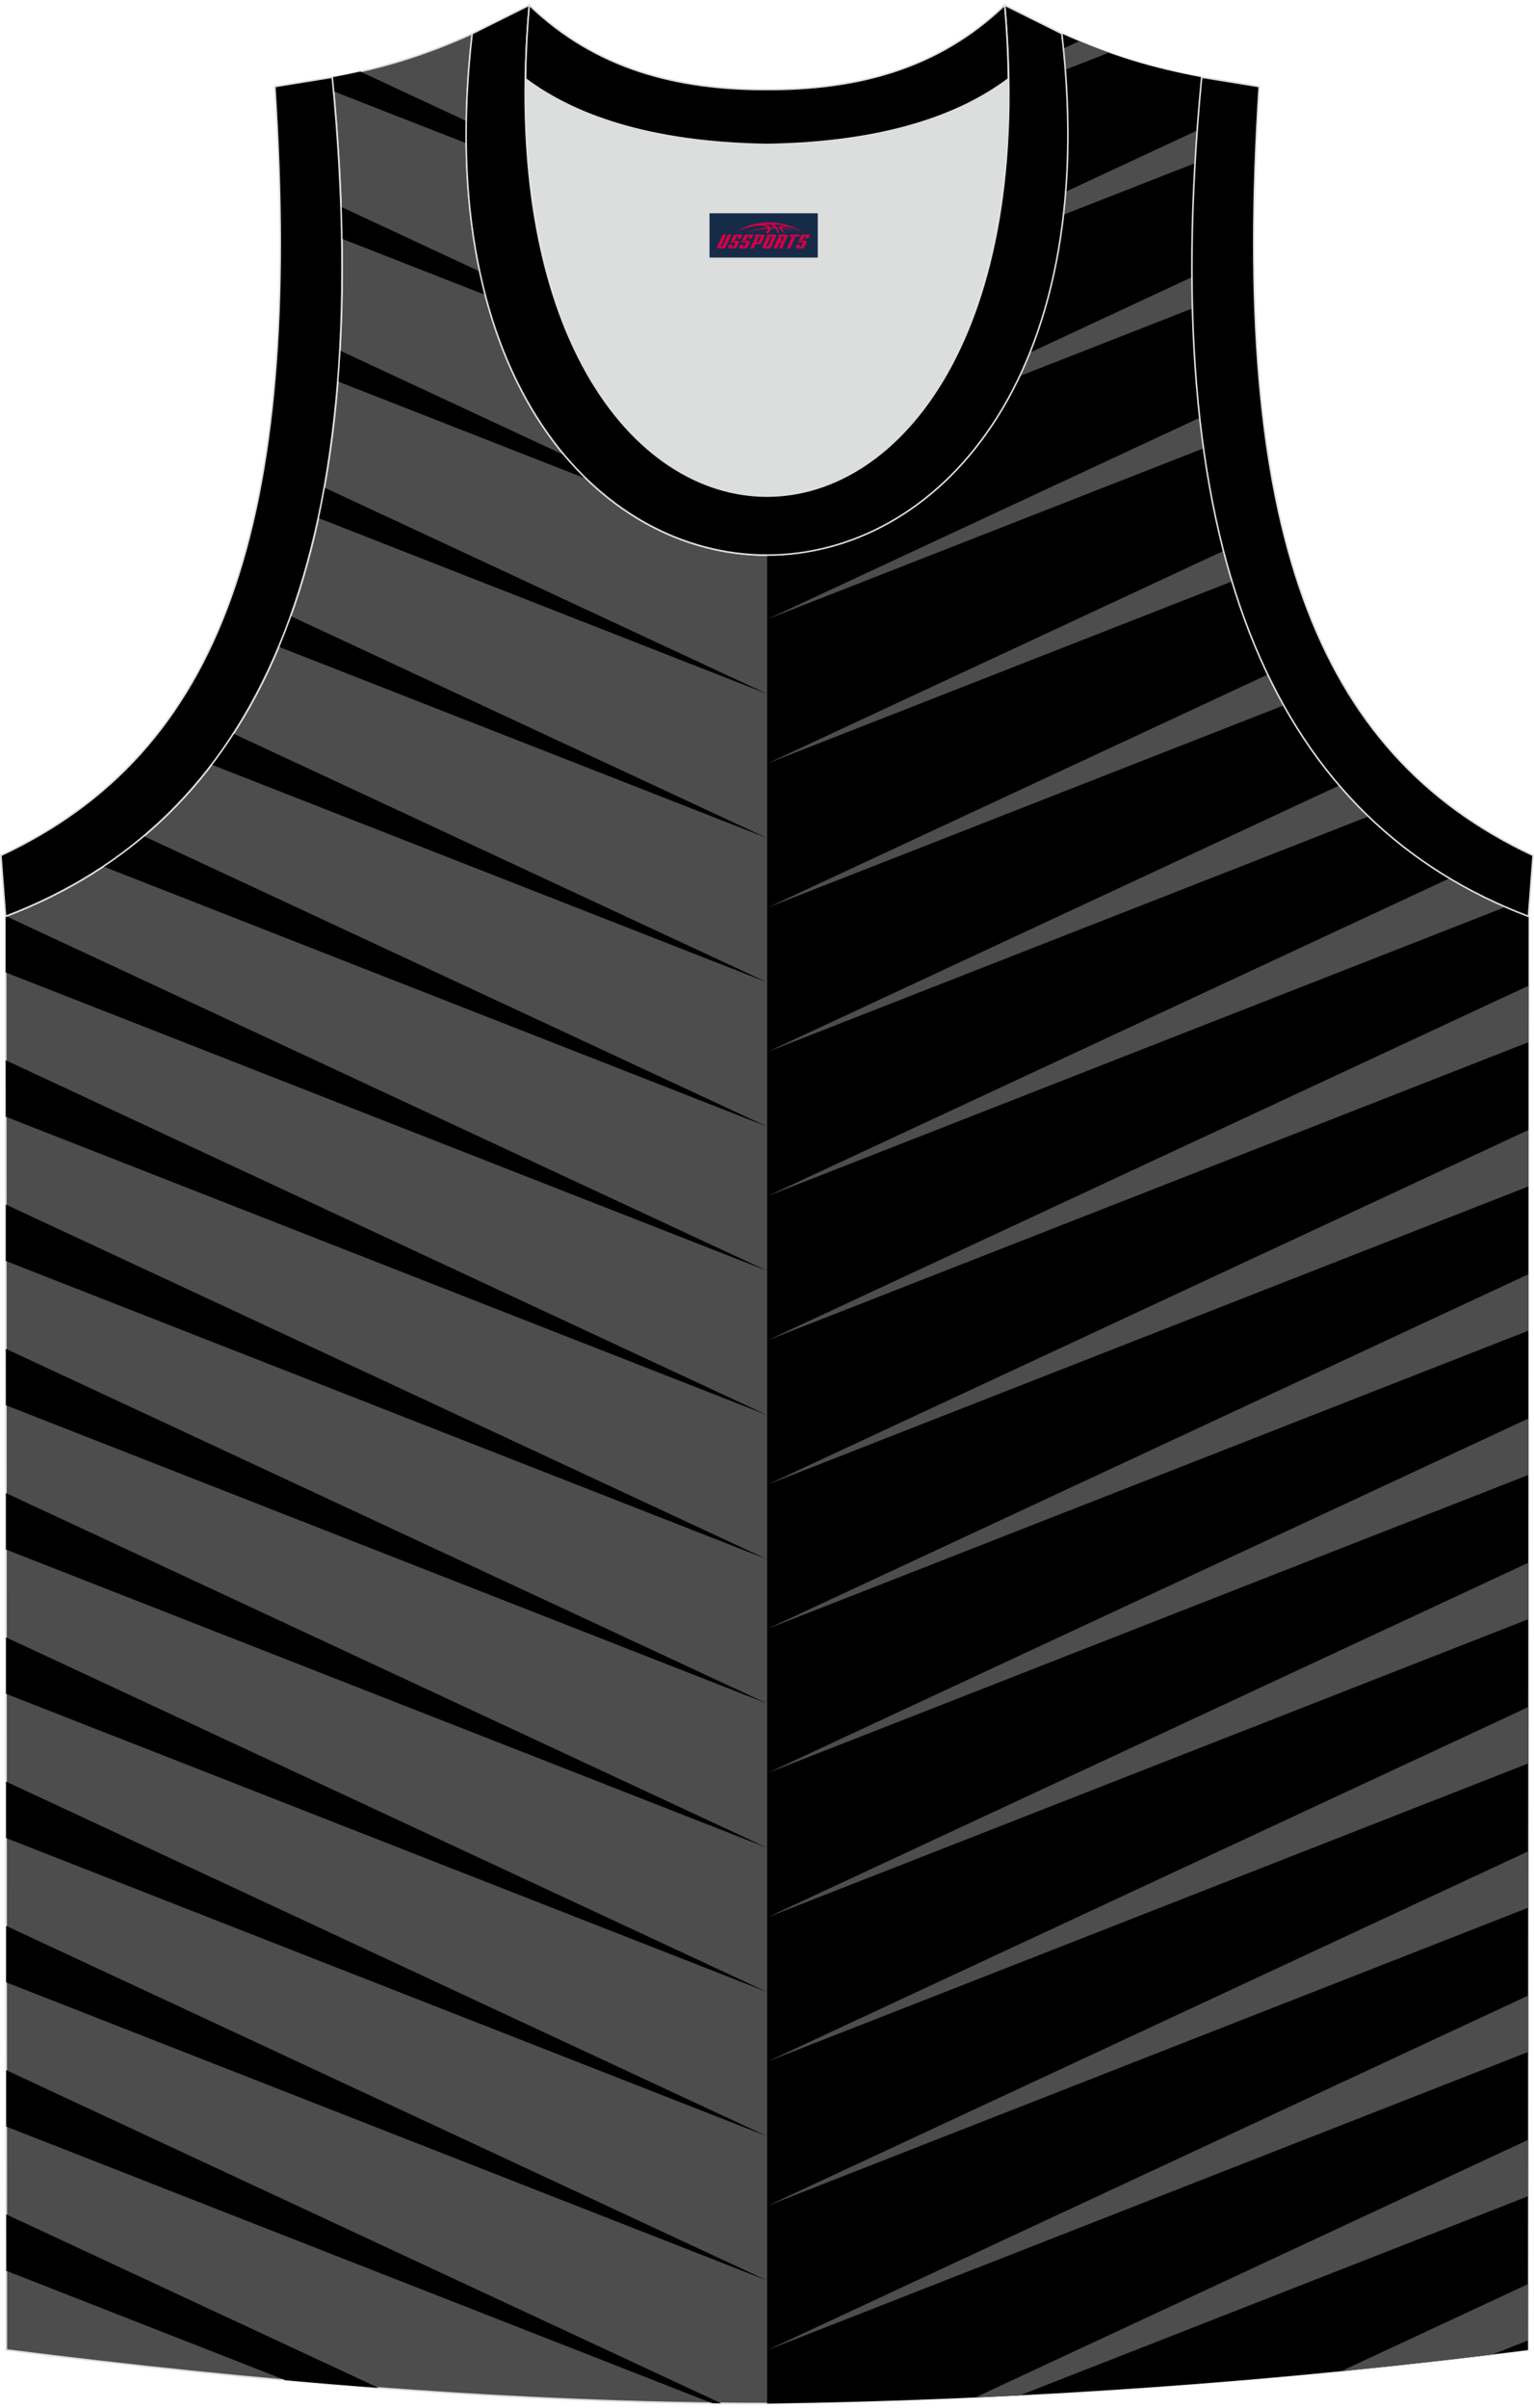 <?xml version="1.0" encoding="utf-8"?>
<!-- Generator: Adobe Illustrator 24.0.1, SVG Export Plug-In . SVG Version: 6.00 Build 0)  -->
<svg xmlns="http://www.w3.org/2000/svg" xmlns:xlink="http://www.w3.org/1999/xlink" version="1.1" id="图层_1" x="0px" y="0px" width="338.74px" height="531.5px" viewBox="0 0 340.06 532.07" enable-background="new 0 0 340.06 532.07" xml:space="preserve">
<g>
	
		<path fill-rule="evenodd" clip-rule="evenodd" fill="#4D4D4D" stroke="#DCDDDD" stroke-width="0.358" stroke-miterlimit="22.926" d="   M170.09,531.89c57.56-0.83,113.71-4.88,168.64-11.86l0.14-317.68c-54.71-20.78-82.94-77.29-72.44-185.96h0.02   c-10.68-2-19.8-4.62-31.03-9.67c17.85,154.09-148.57,154.09-130.72,0c-11.22,5.04-20.33,7.67-31.03,9.67h0.02   C84.2,125.05,55.97,181.53,1.26,202.32L1.4,520.01C55.88,526.94,115.18,531.89,170.09,531.89z"/>
	<g>
		<path fill-rule="evenodd" clip-rule="evenodd" d="M125.14,100.13L75.36,76.94c-0.13,2.31-0.28,4.59-0.46,6.84l55.12,21.59    C128.34,103.74,126.71,102,125.14,100.13z"/>
		<path fill-rule="evenodd" clip-rule="evenodd" d="M170.06,153.02L71.92,107.3c-0.41,2.29-0.85,4.55-1.33,6.75L170.06,153.02z"/>
		<path fill-rule="evenodd" clip-rule="evenodd" d="M170.06,184.98l-105.62-49.2c-0.83,2.32-1.71,4.59-2.63,6.8L170.06,184.98z"/>
		<path fill-rule="evenodd" clip-rule="evenodd" d="M170.06,216.94L51.75,161.83c-1.54,2.39-3.15,4.68-4.83,6.88L170.06,216.94z"/>
		<path fill-rule="evenodd" clip-rule="evenodd" d="M170.06,248.91L31.88,184.54c-2.86,2.41-5.85,4.66-8.96,6.73L170.06,248.91z"/>
		<polygon fill-rule="evenodd" clip-rule="evenodd" points="170.06,280.87 1.36,202.29 1.26,202.32 1.26,214.75   "/>
		<polygon fill-rule="evenodd" clip-rule="evenodd" points="170.06,312.84 1.27,234.21 1.28,246.72   "/>
		<polygon fill-rule="evenodd" clip-rule="evenodd" points="170.06,344.8 1.29,266.18 1.29,278.69   "/>
		<polygon fill-rule="evenodd" clip-rule="evenodd" points="170.06,376.76 1.3,298.15 1.31,310.66   "/>
		<polygon fill-rule="evenodd" clip-rule="evenodd" points="170.06,408.73 1.32,330.12 1.32,342.63   "/>
		<polygon fill-rule="evenodd" clip-rule="evenodd" points="170.06,440.69 1.33,362.09 1.33,374.6   "/>
		<polygon fill-rule="evenodd" clip-rule="evenodd" points="170.06,472.66 1.34,394.06 1.35,406.57   "/>
		<polygon fill-rule="evenodd" clip-rule="evenodd" points="170.06,504.62 1.36,426.03 1.36,438.54   "/>
		<polygon fill-rule="evenodd" clip-rule="evenodd" points="159.86,531.83 1.37,458 1.38,470.51 157.87,531.81   "/>
		<path fill-rule="evenodd" clip-rule="evenodd" d="M83.93,528.42L1.39,489.97l0.01,12.5l61.91,24.25    C70.16,527.34,77.04,527.91,83.93,528.42z"/>
		<path fill-rule="evenodd" clip-rule="evenodd" d="M106.37,59.42L75.62,45.09c0.08,2.39,0.14,4.74,0.18,7.07l31.79,12.45    C107.15,62.92,106.74,61.19,106.37,59.42z"/>
		<path fill-rule="evenodd" clip-rule="evenodd" d="M103.39,26.07L79.86,15.11c-2.02,0.46-4.07,0.88-6.19,1.27h0.02    c0.1,1.04,0.19,2.07,0.28,3.11L103.37,31C103.36,29.38,103.36,27.73,103.39,26.07z"/>
	</g>
	<path fill-rule="evenodd" clip-rule="evenodd" d="M170.06,122.28v14.84v394.77h0.02c57.56-0.83,113.71-4.88,168.64-11.86   l0.14-317.68c-54.71-20.78-82.94-77.29-72.44-185.96h0.02c-10.68-2-19.8-4.62-31.03-9.67C244.35,83.76,207.21,122.28,170.06,122.28   z"/>
	<g>
		<path fill-rule="evenodd" clip-rule="evenodd" fill="#4D4D4D" d="M228.36,77.37l35.91-16.73c0.01,2.34,0.05,4.66,0.1,6.94    l-38.29,15C226.88,80.9,227.64,79.17,228.36,77.37z"/>
		<path fill-rule="evenodd" clip-rule="evenodd" fill="#4D4D4D" d="M170.06,136.49l95.92-44.68c0.25,2.3,0.54,4.55,0.85,6.78    L170.06,136.49z"/>
		<path fill-rule="evenodd" clip-rule="evenodd" fill="#4D4D4D" d="M170.06,168.46l101.19-47.14c0.59,2.3,1.22,4.56,1.89,6.76    L170.06,168.46z"/>
		<path fill-rule="evenodd" clip-rule="evenodd" fill="#4D4D4D" d="M170.06,200.42l110.99-51.7c1.13,2.35,2.3,4.63,3.53,6.84    L170.06,200.42z"/>
		<path fill-rule="evenodd" clip-rule="evenodd" fill="#4D4D4D" d="M170.06,232.39L296.9,173.3c2.07,2.41,4.22,4.7,6.47,6.87    L170.06,232.39z"/>
		<path fill-rule="evenodd" clip-rule="evenodd" fill="#4D4D4D" d="M170.06,264.35l151.27-70.46c3.95,2.36,8.08,4.48,12.38,6.36    L170.06,264.35z"/>
		<polygon fill-rule="evenodd" clip-rule="evenodd" fill="#4D4D4D" points="170.06,296.31 338.86,217.68 338.85,230.2   "/>
		<polygon fill-rule="evenodd" clip-rule="evenodd" fill="#4D4D4D" points="170.06,328.28 338.84,249.65 338.84,262.16   "/>
		<polygon fill-rule="evenodd" clip-rule="evenodd" fill="#4D4D4D" points="170.06,360.24 338.83,281.62 338.82,294.13   "/>
		<polygon fill-rule="evenodd" clip-rule="evenodd" fill="#4D4D4D" points="170.06,392.2 338.82,313.59 338.81,326.1   "/>
		<polygon fill-rule="evenodd" clip-rule="evenodd" fill="#4D4D4D" points="170.06,424.17 338.8,345.56 338.8,358.07   "/>
		<polygon fill-rule="evenodd" clip-rule="evenodd" fill="#4D4D4D" points="170.06,456.13 338.79,377.54 338.78,390.04   "/>
		<polygon fill-rule="evenodd" clip-rule="evenodd" fill="#4D4D4D" points="170.06,488.1 338.77,409.51 338.77,422.01   "/>
		<polygon fill-rule="evenodd" clip-rule="evenodd" fill="#4D4D4D" points="170.06,520.06 338.76,441.48 338.75,453.98   "/>
		<path fill-rule="evenodd" clip-rule="evenodd" fill="#4D4D4D" d="M216.21,530.53l122.53-57.08l-0.01,12.5l-112.58,44.1    C222.85,530.22,219.53,530.38,216.21,530.53z"/>
		<path fill-rule="evenodd" clip-rule="evenodd" fill="#4D4D4D" d="M297.33,524.7l41.41-19.29l-0.01,12.5l-7.88,3.09    C319.72,522.36,308.55,523.59,297.33,524.7z"/>
		<path fill-rule="evenodd" clip-rule="evenodd" fill="#4D4D4D" d="M236.28,41.72l29.16-13.58c-0.18,2.45-0.34,4.87-0.48,7.26    l-29.17,11.42C235.98,45.15,236.14,43.45,236.28,41.72z"/>
		<path fill-rule="evenodd" clip-rule="evenodd" fill="#4D4D4D" d="M235.77,9.99l3.48-1.62c2.25,0.94,4.43,1.79,6.57,2.55    l-9.63,3.77C236.07,13.15,235.93,11.58,235.77,9.99z"/>
	</g>
	<path fill-rule="evenodd" clip-rule="evenodd" fill="#DCDDDD" d="M170.04,31.3c26.55-0.42,43.06-6.71,53.46-14.5   c0.02-0.06,0.03-0.12,0.05-0.18c1.15,124.14-108.17,124.14-107.02,0c0.02,0.06,0.03,0.12,0.05,0.18   C126.98,24.58,143.5,30.88,170.04,31.3z"/>
	
	<path fill-rule="evenodd" clip-rule="evenodd" stroke="#DCDDDD" stroke-width="0.358" stroke-miterlimit="22.926" d="   M338.83,202.32c-54.71-20.78-82.94-77.29-72.44-185.96l12.75,2.07c-6.32,97.73,12.05,147.61,60.72,170.38L338.83,202.32z"/>
	<path fill-rule="evenodd" clip-rule="evenodd" stroke="#DCDDDD" stroke-width="0.358" stroke-miterlimit="22.926" d="   M1.22,202.32c54.71-20.78,82.94-77.29,72.44-185.96l-12.74,2.07c6.32,97.73-12.05,147.61-60.72,170.38L1.22,202.32z"/>
	<path fill-rule="evenodd" clip-rule="evenodd" stroke="#DCDDDD" stroke-width="0.358" stroke-miterlimit="22.926" d="   M117.34,0.39c-13.02,145.06,118.41,145.06,105.39,0l12.66,6.31c17.85,154.09-148.57,154.09-130.72,0L117.34,0.39z"/>
	<path fill-rule="evenodd" clip-rule="evenodd" stroke="#DCDDDD" stroke-width="0.358" stroke-miterlimit="22.926" d="   M117.34,0.39c14.87,14.31,33.04,18.75,52.69,18.7c19.66,0.05,37.82-4.4,52.69-18.7c0.5,5.63,0.77,11.02,0.82,16.19   c-0.02,0.06-0.03,0.13-0.05,0.19c-10.4,7.8-26.93,14.07-53.46,14.5c-26.55-0.42-43.06-6.71-53.47-14.5   c-0.02-0.06-0.03-0.13-0.05-0.19C116.56,11.41,116.82,6.02,117.34,0.39z"/>
</g>
<g id="tag_logo">
	<rect y="46.51" fill="#162B48" width="24" height="9.818" x="157.29"/>
	<g>
		<path fill="#D30044" d="M173.25,49.7l0.005-0.011c0.131-0.311,1.085-0.262,2.351,0.071c0.715,0.24,1.44,0.54,2.193,0.9    c-0.218-0.147-0.447-0.289-0.682-0.42l0.011,0.005l-0.011-0.005c-1.478-0.845-3.218-1.418-5.1-1.62    c-1.282-0.115-1.658-0.082-2.411-0.055c-2.449,0.142-4.68,0.905-6.458,2.095c1.26-0.638,2.722-1.075,4.195-1.336    c1.467-0.18,2.476-0.033,2.771,0.344c-1.691,0.175-3.469,0.633-4.555,1.075c1.156-0.338,2.967-0.665,4.647-0.813    c0.016,0.251-0.115,0.567-0.415,0.96h0.475c0.376-0.382,0.584-0.725,0.595-1.004c0.333-0.022,0.66-0.033,0.971-0.033    C172.08,50.14,172.29,50.49,172.49,50.88h0.262c-0.125-0.344-0.295-0.687-0.518-1.036c0.207,0,0.393,0.005,0.567,0.011    c0.104,0.267,0.496,0.66,1.058,1.025h0.245c-0.442-0.365-0.753-0.753-0.835-1.004c1.047,0.065,1.696,0.224,2.885,0.513    C175.07,49.96,174.33,49.79,173.25,49.7z M170.81,49.61c-0.164-0.295-0.655-0.485-1.402-0.551    c0.464-0.033,0.922-0.055,1.364-0.055c0.311,0.147,0.589,0.344,0.84,0.589C171.35,49.59,171.08,49.6,170.81,49.61z M172.79,49.66c-0.224-0.016-0.458-0.027-0.715-0.044c-0.147-0.202-0.311-0.398-0.502-0.6c0.082,0,0.164,0.005,0.24,0.011    c0.72,0.033,1.429,0.125,2.138,0.273C173.28,49.26,172.9,49.42,172.79,49.66z"/>
		<path fill="#D30044" d="M160.21,51.24L159.04,53.79C158.86,54.16,159.13,54.3,159.61,54.3l0.873,0.005    c0.115,0,0.251-0.049,0.327-0.175l1.342-2.891H161.37L160.15,53.87H159.98c-0.147,0-0.185-0.033-0.147-0.125l1.156-2.504H160.21L160.21,51.24z M162.07,52.59h1.271c0.36,0,0.584,0.125,0.442,0.425L163.31,54.05C163.21,54.27,162.94,54.3,162.71,54.3H161.79c-0.267,0-0.442-0.136-0.349-0.333l0.235-0.513h0.742L162.24,53.83C162.22,53.88,162.26,53.89,162.32,53.89h0.18    c0.082,0,0.125-0.016,0.147-0.071l0.376-0.813c0.011-0.022,0.011-0.044-0.055-0.044H161.9L162.07,52.59L162.07,52.59z M162.89,52.52h-0.78l0.475-1.025c0.098-0.218,0.338-0.256,0.578-0.256H164.61L164.22,52.08L163.44,52.2l0.262-0.562H163.41c-0.082,0-0.12,0.016-0.147,0.071L162.89,52.52L162.89,52.52z M164.48,52.59L164.31,52.96h1.069c0.06,0,0.06,0.016,0.049,0.044    L165.05,53.82C165.03,53.87,164.99,53.89,164.91,53.89H164.73c-0.055,0-0.104-0.011-0.082-0.06l0.175-0.376H164.08L163.85,53.97C163.75,54.16,163.93,54.3,164.2,54.3h0.916c0.24,0,0.502-0.033,0.605-0.251l0.475-1.031c0.142-0.3-0.082-0.425-0.442-0.425H164.48L164.48,52.59z M165.29,52.52l0.371-0.818c0.022-0.055,0.06-0.071,0.147-0.071h0.295L165.84,52.19l0.791-0.115l0.387-0.845H165.57c-0.24,0-0.48,0.038-0.578,0.256L164.52,52.52L165.29,52.52L165.29,52.52z M167.69,52.98h0.278c0.087,0,0.153-0.022,0.202-0.115    l0.496-1.075c0.033-0.076-0.011-0.12-0.125-0.12H167.14l0.431-0.431h1.522c0.355,0,0.485,0.153,0.393,0.355l-0.676,1.445    c-0.06,0.125-0.175,0.333-0.644,0.327l-0.649-0.005L167.08,54.3H166.3l1.178-2.558h0.785L167.69,52.98L167.69,52.98z     M170.28,53.79c-0.022,0.049-0.06,0.076-0.142,0.076h-0.191c-0.082,0-0.109-0.027-0.082-0.076l0.944-2.051h-0.785l-0.987,2.138    c-0.125,0.273,0.115,0.415,0.453,0.415h0.72c0.327,0,0.649-0.071,0.769-0.322l1.085-2.384c0.093-0.202-0.06-0.355-0.415-0.355    h-1.533l-0.431,0.431h1.38c0.115,0,0.164,0.033,0.131,0.104L170.28,53.79L170.28,53.79z M173,52.66h0.278    c0.087,0,0.158-0.022,0.202-0.115l0.344-0.753c0.033-0.076-0.011-0.12-0.125-0.12h-1.402l0.425-0.431h1.527    c0.355,0,0.485,0.153,0.393,0.355l-0.529,1.124c-0.044,0.093-0.147,0.18-0.393,0.18c0.224,0.011,0.256,0.158,0.175,0.327    l-0.496,1.075h-0.785l0.54-1.167c0.022-0.055-0.005-0.087-0.104-0.087h-0.235L172.23,54.3h-0.785l1.178-2.558h0.785L173,52.66L173,52.66z M175.57,51.75L174.39,54.3h0.785l1.184-2.558H175.57L175.57,51.75z M177.08,51.68l0.202-0.431h-2.1l-0.295,0.431    H177.08L177.08,51.68z M177.06,52.59h1.271c0.36,0,0.584,0.125,0.442,0.425l-0.475,1.031c-0.104,0.218-0.371,0.251-0.605,0.251    h-0.916c-0.267,0-0.442-0.136-0.349-0.333l0.235-0.513h0.742L177.23,53.83c-0.022,0.049,0.022,0.06,0.082,0.06h0.18    c0.082,0,0.125-0.016,0.147-0.071l0.376-0.813c0.011-0.022,0.011-0.044-0.049-0.044h-1.069L177.06,52.59L177.06,52.59z     M177.87,52.52H177.09l0.475-1.025c0.098-0.218,0.338-0.256,0.578-0.256h1.451l-0.387,0.845l-0.791,0.115l0.262-0.562h-0.295    c-0.082,0-0.12,0.016-0.147,0.071L177.87,52.52z"/>
	</g>
</g>
</svg>